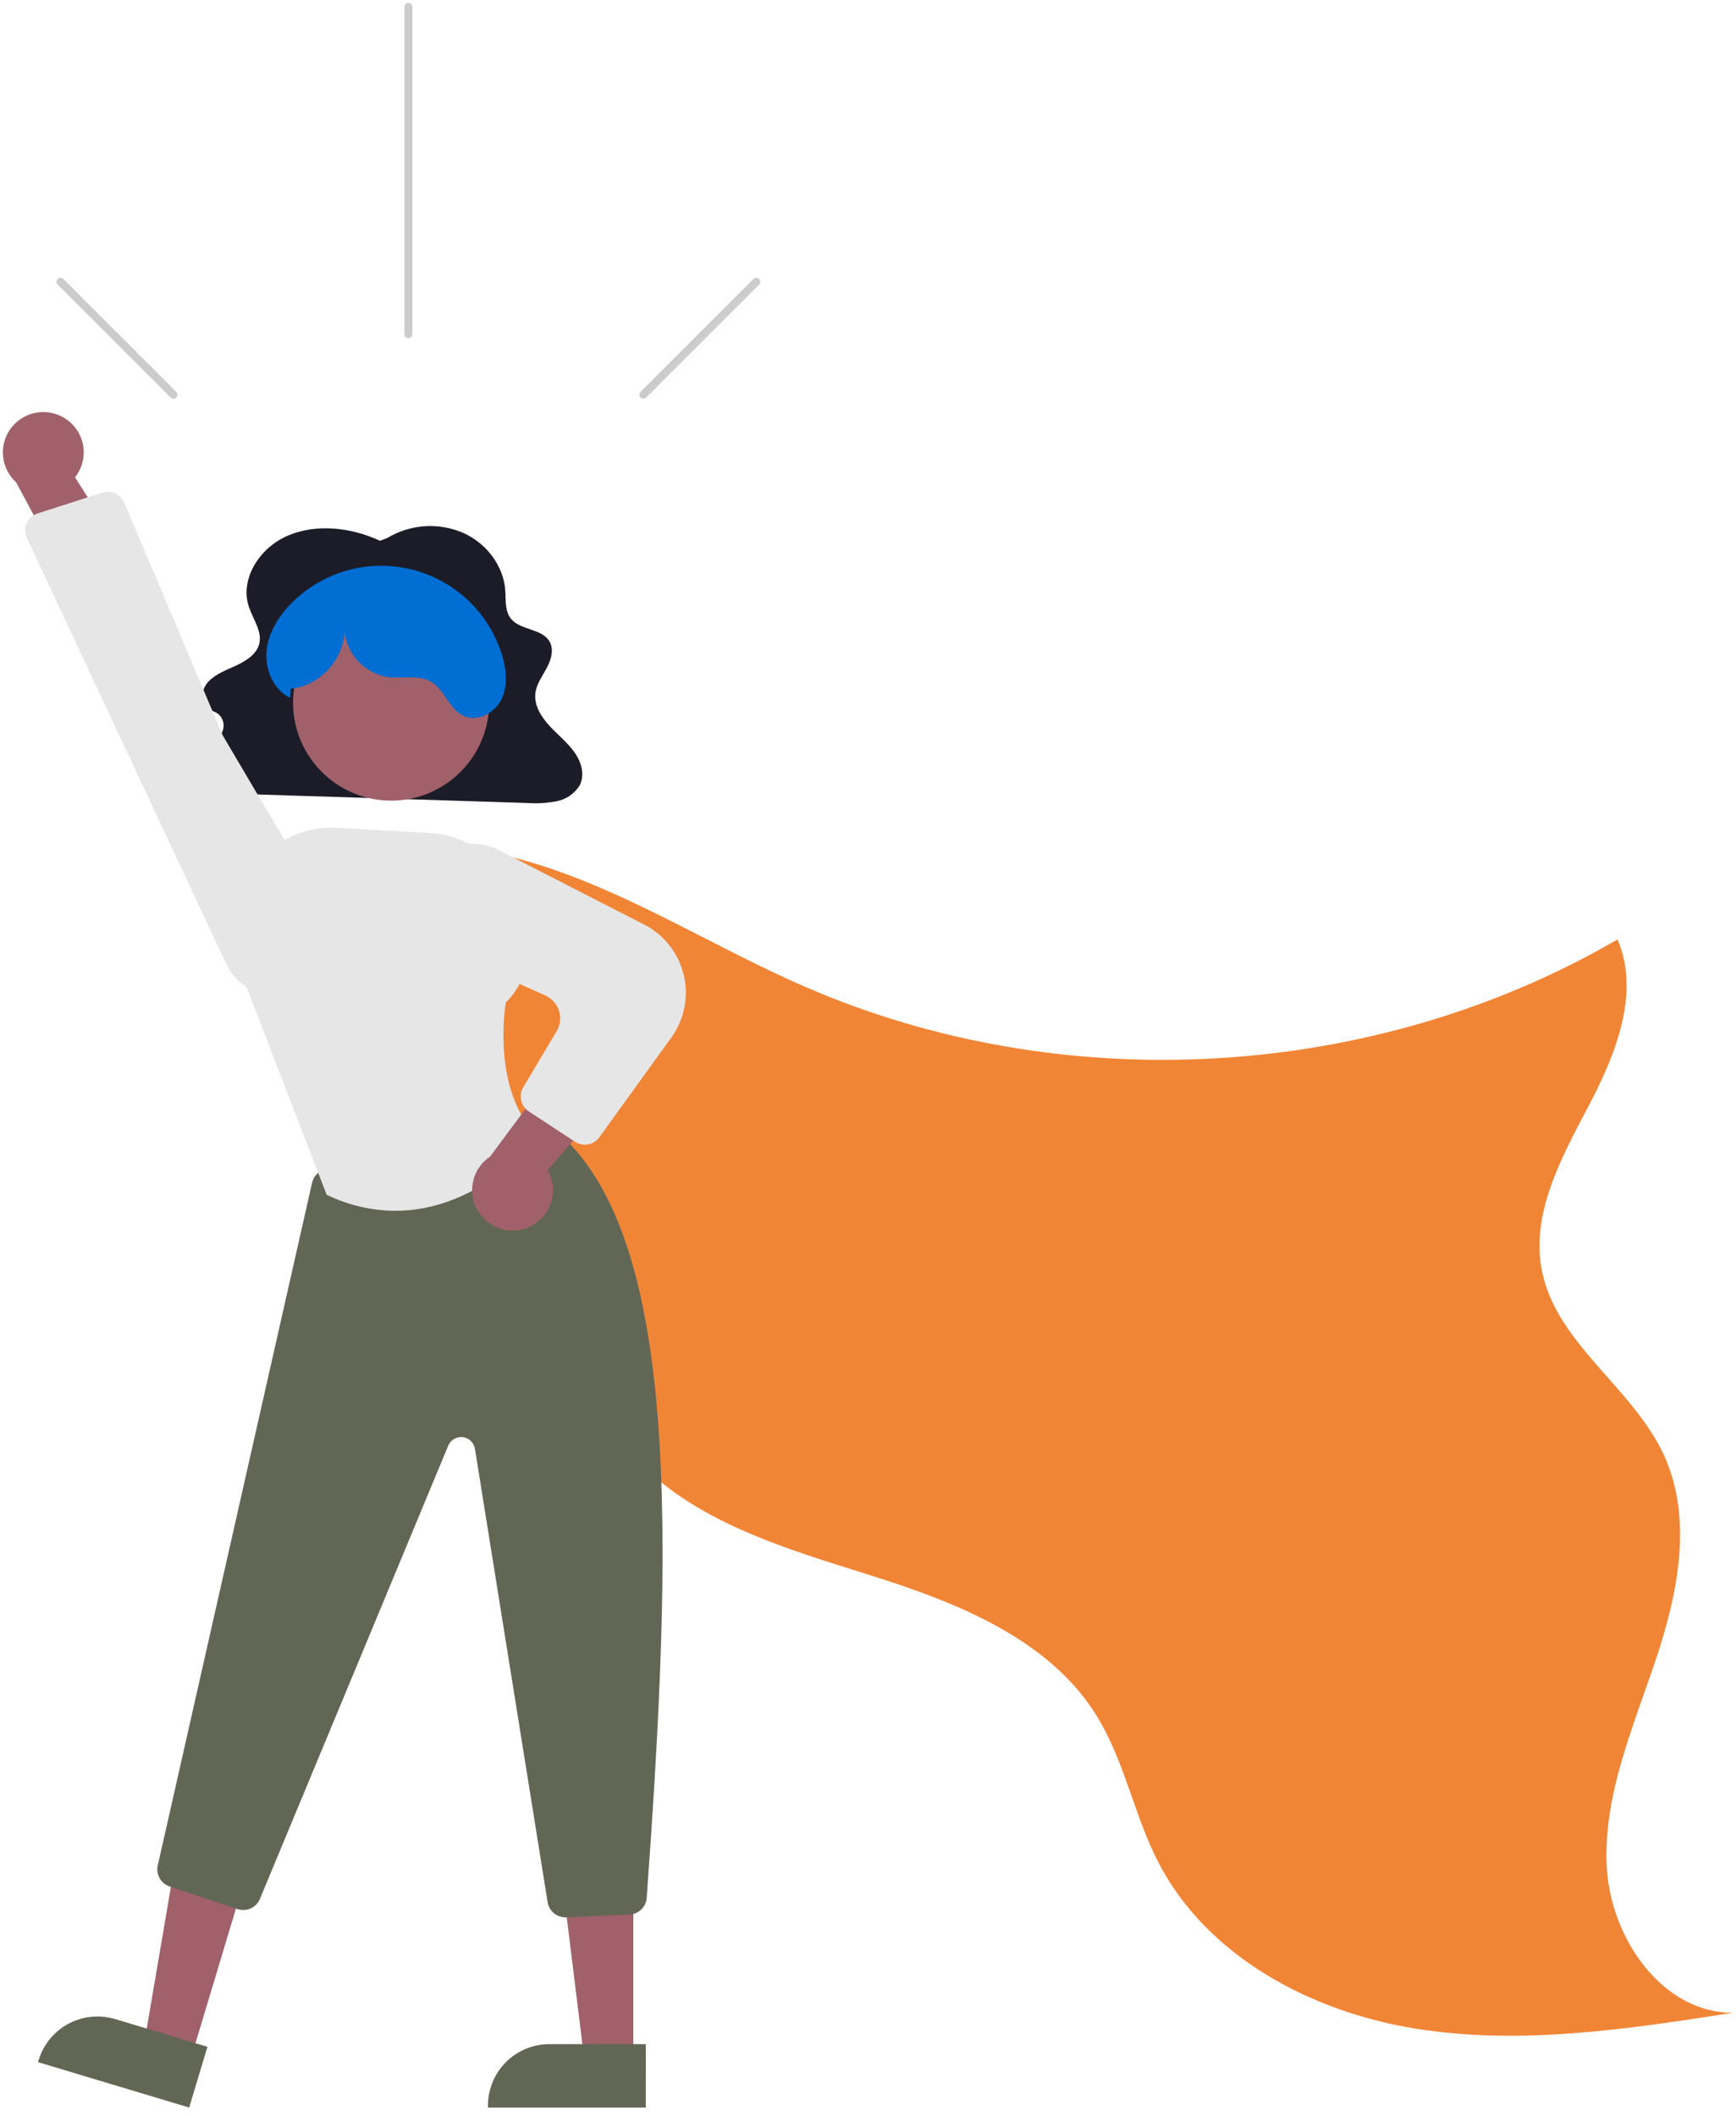 <?xml version="1.0" encoding="UTF-8" standalone="no"?>
<svg xmlns="http://www.w3.org/2000/svg" xmlns:xlink="http://www.w3.org/1999/xlink" xmlns:serif="http://www.serif.com/" width="100%" height="100%" viewBox="0 0 302 368" version="1.1" xml:space="preserve" style="fill-rule:evenodd;clip-rule:evenodd;stroke-linejoin:round;stroke-miterlimit:2;">
    <g>
        <g transform="matrix(1,0,0,1,-97.56,-73.933)">
            <path d="M147.402,226.106C161.446,218.392 178.925,219.94 194.056,225.215C209.187,230.489 222.899,239.13 237.593,245.521C282.495,265.051 336.614,261.902 378.945,237.295C382.949,246.603 378.654,257.249 373.936,266.215C369.218,275.182 363.842,284.9 365.784,294.844C368.269,307.567 381.617,315.196 387.025,326.979C392.159,338.165 389.404,351.301 385.465,362.961C381.526,374.62 376.415,386.367 377.084,398.656C377.754,410.944 386.686,423.938 399,423.947C380.752,426.781 362.145,429.617 343.908,426.713C325.671,423.809 307.53,414.169 299.062,397.767C294.83,389.569 293.198,380.143 288.338,372.3C280.059,358.943 264.17,352.661 249.179,347.927C234.188,343.192 218.145,338.632 207.589,326.986C197.532,315.89 194.347,300.434 189.019,286.441C180.045,263.018 164.458,242.703 144.152,227.964" style="fill:rgb(241,133,54);fill-rule:nonzero;"></path>
        </g>
        <g transform="matrix(1,0,0,1,-97.56,-73.933)">
            <path d="M163.675,167.971C158.745,165.679 152.692,164.928 147.676,167.058C142.66,169.188 139.24,174.647 140.862,179.479C141.597,181.669 143.272,183.823 142.62,186.036C142.117,187.739 140.365,188.863 138.644,189.662C136.924,190.462 135.041,191.134 133.797,192.482C132.552,193.83 132.293,196.152 133.848,197.197C134.36,197.542 135,197.705 135.496,198.068C135.92,198.412 136.225,198.879 136.37,199.404C136.515,199.93 136.492,200.487 136.305,200.999C135.891,202.029 135.207,202.929 134.325,203.603C132.56,205.124 130.228,206.865 130.776,209.024C130.979,209.602 131.319,210.121 131.766,210.539C132.213,210.957 132.754,211.261 133.344,211.425C134.569,211.778 135.839,211.946 137.114,211.922L189.189,213.562C190.908,213.691 192.637,213.594 194.33,213.275C195.154,213.125 195.937,212.807 196.632,212.34C197.327,211.874 197.918,211.269 198.368,210.564C199.366,208.719 198.711,206.446 197.479,204.724C196.248,203.001 194.505,201.642 193.065,200.06C191.625,198.479 190.446,196.504 190.7,194.46C190.903,192.823 191.983,191.408 192.759,189.921C193.534,188.434 193.984,186.576 192.98,185.208C191.565,183.281 188.168,183.455 186.56,181.659C185.345,180.303 185.58,178.352 185.459,176.603C185.169,172.399 182.256,168.428 178.11,166.584C176.001,165.679 173.708,165.288 171.418,165.444C169.129,165.6 166.91,166.298 164.944,167.48L163.675,167.971Z" style="fill:rgb(28,28,40);fill-rule:nonzero;"></path>
        </g>
        <g transform="matrix(1,0,0,1,-97.56,-73.933)">
            <path d="M130.767,431.896L122.611,429.446L128.182,396.839L140.219,400.454L130.767,431.896Z" style="fill:rgb(160,97,106);fill-rule:nonzero;"></path>
        </g>
        <g transform="matrix(1,0,0,1,-97.56,-73.933)">
            <path d="M130.472,440.422L104.174,432.525L104.274,432.192C104.678,430.849 105.342,429.598 106.23,428.511C107.117,427.425 108.21,426.523 109.446,425.859C110.682,425.194 112.037,424.779 113.434,424.638C114.83,424.497 116.241,424.632 117.585,425.035L133.648,429.859L130.472,440.422Z" style="fill:rgb(98,103,85);fill-rule:nonzero;"></path>
        </g>
        <g transform="matrix(1,0,0,1,-97.56,-73.933)">
            <path d="M207.733,432.171L199.216,432.171L195.165,399.341L207.734,399.342L207.733,432.171Z" style="fill:rgb(160,97,106);fill-rule:nonzero;"></path>
        </g>
        <g transform="matrix(1,0,0,1,-97.56,-73.933)">
            <path d="M209.904,440.422L182.444,440.421L182.444,440.074C182.444,438.671 182.721,437.282 183.258,435.986C183.795,434.69 184.582,433.512 185.575,432.52C186.567,431.529 187.746,430.742 189.042,430.205C190.339,429.668 191.729,429.392 193.133,429.392L209.905,429.393L209.904,440.422Z" style="fill:rgb(98,103,85);fill-rule:nonzero;"></path>
        </g>
        <g transform="matrix(1,0,0,1,-97.56,-73.933)">
            <path d="M195.911,407.341C195.168,407.34 194.449,407.075 193.884,406.593C193.318,406.111 192.943,405.444 192.826,404.711L180.181,325.875C180.097,325.352 179.845,324.872 179.463,324.506C179.081,324.14 178.59,323.908 178.065,323.846C177.539,323.784 177.008,323.895 176.551,324.162C176.095,324.43 175.738,324.838 175.535,325.327L142.774,404.15C142.469,404.878 141.9,405.464 141.182,405.791C140.464,406.118 139.649,406.163 138.899,405.916L127.066,401.974C126.329,401.731 125.71,401.222 125.328,400.546C124.947,399.871 124.832,399.077 125.005,398.321L151.853,279.589C151.984,279.017 152.273,278.493 152.687,278.077C153.101,277.661 153.624,277.369 154.195,277.234L190.201,268.881C190.643,268.78 191.102,268.776 191.546,268.868C191.991,268.96 192.41,269.147 192.776,269.415C216.485,286.632 214.482,342.882 210.063,403.96C210.008,404.725 209.674,405.442 209.124,405.977C208.574,406.511 207.846,406.825 207.08,406.858L196.048,407.338C196.002,407.339 195.956,407.341 195.911,407.341Z" style="fill:rgb(98,103,85);fill-rule:nonzero;"></path>
        </g>
        <g transform="matrix(1,0,0,1,-97.56,-73.933)">
            <path d="M165.601,213.158C175.024,213.158 182.663,205.524 182.663,196.107C182.663,186.689 175.024,179.055 165.601,179.055C156.179,179.055 148.54,186.689 148.54,196.107C148.54,205.524 156.179,213.158 165.601,213.158Z" style="fill:rgb(160,97,106);fill-rule:nonzero;"></path>
        </g>
        <g transform="matrix(1,0,0,1,-97.56,-73.933)">
            <path d="M166.338,284.484C162.243,284.458 158.204,283.525 154.512,281.752L154.386,281.693L154.335,281.562L139.032,241.937L138.741,235.052C138.644,232.749 139.03,230.452 139.875,228.308C140.719,226.164 142.004,224.22 143.646,222.602C145.287,220.984 147.25,219.727 149.407,218.913C151.564,218.099 153.868,217.746 156.17,217.876L172.417,218.79C176.613,219.029 180.561,220.857 183.457,223.902C186.352,226.947 187.978,230.981 188.002,235.182C188.424,235.992 191.421,242.327 185.548,248.279C185.329,249.635 183.274,263.724 191.027,271.473L191.245,271.69L191.054,271.932C190.931,272.089 180.975,284.482 166.338,284.484Z" style="fill:rgb(230,230,230);fill-rule:nonzero;"></path>
        </g>
        <g transform="matrix(1,0,0,1,-97.56,-73.933)">
            <path d="M189.152,287.473C190.112,287.125 190.984,286.571 191.707,285.85C192.429,285.129 192.985,284.258 193.334,283.299C193.684,282.34 193.819,281.316 193.73,280.299C193.64,279.283 193.329,278.298 192.818,277.414L209.044,258.639L196.252,256.975L182.805,275.06C181.377,276.016 180.349,277.463 179.918,279.127C179.486,280.79 179.679,282.554 180.462,284.084C181.244,285.614 182.561,286.804 184.163,287.429C185.764,288.053 187.54,288.069 189.152,287.473Z" style="fill:rgb(160,97,106);fill-rule:nonzero;"></path>
        </g>
        <g transform="matrix(1,0,0,1,-97.56,-73.933)">
            <path d="M199.297,272.982C198.687,272.982 198.091,272.803 197.582,272.468L189.557,267.207C188.882,266.767 188.404,266.083 188.223,265.298C188.042,264.513 188.172,263.688 188.585,262.997L194.395,253.242C194.709,252.714 194.908,252.126 194.979,251.515C195.05,250.905 194.991,250.287 194.805,249.702C194.62,249.116 194.313,248.576 193.904,248.118C193.495,247.659 192.994,247.292 192.433,247.041L175.742,239.562C173.69,238.631 172.014,237.03 170.99,235.023C169.967,233.015 169.655,230.72 170.107,228.513C170.419,227.024 171.071,225.628 172.011,224.432C172.951,223.236 174.155,222.273 175.528,221.618C176.901,220.963 178.407,220.633 179.929,220.654C181.45,220.676 182.946,221.048 184.301,221.741L209.622,234.709C211.33,235.584 212.829,236.817 214.016,238.325C215.203,239.833 216.05,241.579 216.499,243.444C216.948,245.309 216.988,247.249 216.617,249.131C216.246,251.013 215.472,252.793 214.349,254.349L201.831,271.684C201.542,272.086 201.162,272.413 200.721,272.639C200.28,272.865 199.792,272.982 199.297,272.982Z" style="fill:rgb(230,230,230);fill-rule:nonzero;"></path>
        </g>
        <g transform="matrix(1,0,0,1,-97.56,-73.933)">
            <path d="M148.148,193.683C153.536,193.25 158.009,187.871 157.449,182.498C157.386,184.712 158.139,186.873 159.566,188.569C160.993,190.264 162.994,191.376 165.188,191.693C167.659,191.966 170.369,191.218 172.52,192.464C174.903,193.845 175.665,197.196 178.147,198.388C180.546,199.54 183.592,197.969 184.777,195.588C185.962,193.207 185.671,190.346 184.886,187.806C183.766,184.182 181.727,180.91 178.967,178.307C176.207,175.705 172.82,173.86 169.135,172.953C165.45,172.047 161.594,172.108 157.94,173.132C154.287,174.156 150.96,176.108 148.285,178.798C146.019,181.075 144.22,183.978 143.929,187.176C143.637,190.374 145.121,193.845 147.995,195.281L148.148,193.683Z" style="fill:rgb(0,110,211);fill-rule:nonzero;"></path>
        </g>
        <g transform="matrix(1,0,0,1,-97.56,-73.933)">
            <path d="M108.455,146.449C109.354,146.933 110.136,147.609 110.745,148.428C111.355,149.247 111.777,150.189 111.983,151.189C112.188,152.189 112.172,153.221 111.935,154.214C111.698,155.207 111.247,156.135 110.612,156.935L123.92,177.877L111.023,177.656L100.362,157.803C99.089,156.648 98.284,155.066 98.1,153.358C97.916,151.65 98.365,149.933 99.363,148.533C100.36,147.134 101.837,146.149 103.513,145.765C105.188,145.38 106.947,145.624 108.455,146.449Z" style="fill:rgb(160,97,106);fill-rule:nonzero;"></path>
        </g>
        <g transform="matrix(1,0,0,1,-97.56,-73.933)">
            <path d="M119.182,161.362L136.321,201.838L154.291,232.291C155.049,233.577 155.506,235.018 155.625,236.505C155.745,237.993 155.525,239.488 154.982,240.878C154.438,242.269 153.586,243.517 152.489,244.53C151.392,245.543 150.08,246.293 148.65,246.725C146.383,247.397 143.95,247.237 141.79,246.273C139.631,245.31 137.888,243.606 136.875,241.47L102.242,167.509C102.054,167.107 101.953,166.67 101.948,166.226C101.942,165.783 102.03,165.343 102.208,164.936C102.385,164.53 102.647,164.166 102.976,163.868C103.306,163.57 103.694,163.346 104.117,163.211L115.347,159.605C115.56,159.537 115.779,159.491 116.001,159.468C116.665,159.401 117.332,159.549 117.904,159.89C118.477,160.231 118.925,160.747 119.182,161.362Z" style="fill:rgb(230,230,230);fill-rule:nonzero;"></path>
        </g>
        <g transform="matrix(1,0,0,1,-97.56,-73.933)">
            <path d="M169.302,75.127L169.302,132.056C169.302,132.24 169.229,132.417 169.099,132.547C168.969,132.677 168.792,132.75 168.608,132.75C168.424,132.75 168.247,132.677 168.117,132.547C167.986,132.417 167.913,132.24 167.913,132.056L167.913,75.127C167.913,74.943 167.986,74.766 168.117,74.636C168.247,74.506 168.424,74.433 168.608,74.433C168.792,74.433 168.969,74.506 169.099,74.636C169.229,74.766 169.302,74.943 169.302,75.127Z" style="fill:rgb(204,204,204);fill-rule:nonzero;"></path>
        </g>
        <g transform="matrix(1,0,0,1,-97.56,-73.933)">
            <path d="M229.616,123.423L209.968,143.06C209.838,143.189 209.661,143.262 209.477,143.262C209.293,143.262 209.117,143.188 208.987,143.058C208.857,142.928 208.783,142.752 208.783,142.568C208.783,142.384 208.856,142.208 208.986,142.078L228.633,122.441C228.698,122.377 228.774,122.325 228.859,122.29C228.943,122.255 229.033,122.237 229.125,122.237C229.216,122.237 229.307,122.255 229.391,122.29C229.475,122.324 229.552,122.376 229.617,122.44C229.681,122.505 229.733,122.581 229.767,122.666C229.802,122.75 229.82,122.841 229.82,122.932C229.82,123.023 229.802,123.114 229.767,123.198C229.732,123.282 229.68,123.359 229.616,123.423Z" style="fill:rgb(204,204,204);fill-rule:nonzero;"></path>
        </g>
        <g transform="matrix(1,0,0,1,-97.56,-73.933)">
            <path d="M107.599,123.423L127.247,143.06C127.377,143.19 127.554,143.263 127.738,143.263C127.922,143.263 128.099,143.19 128.229,143.06C128.359,142.929 128.433,142.753 128.433,142.569C128.433,142.385 128.359,142.208 128.229,142.078L108.582,122.441C108.517,122.377 108.44,122.325 108.356,122.29C108.272,122.255 108.181,122.237 108.09,122.237C107.999,122.237 107.908,122.255 107.824,122.29C107.739,122.324 107.663,122.376 107.598,122.44C107.533,122.505 107.482,122.581 107.447,122.666C107.412,122.75 107.394,122.841 107.395,122.932C107.395,123.023 107.413,123.114 107.448,123.198C107.483,123.282 107.534,123.359 107.599,123.423Z" style="fill:rgb(204,204,204);fill-rule:nonzero;"></path>
        </g>
    </g>
</svg>
